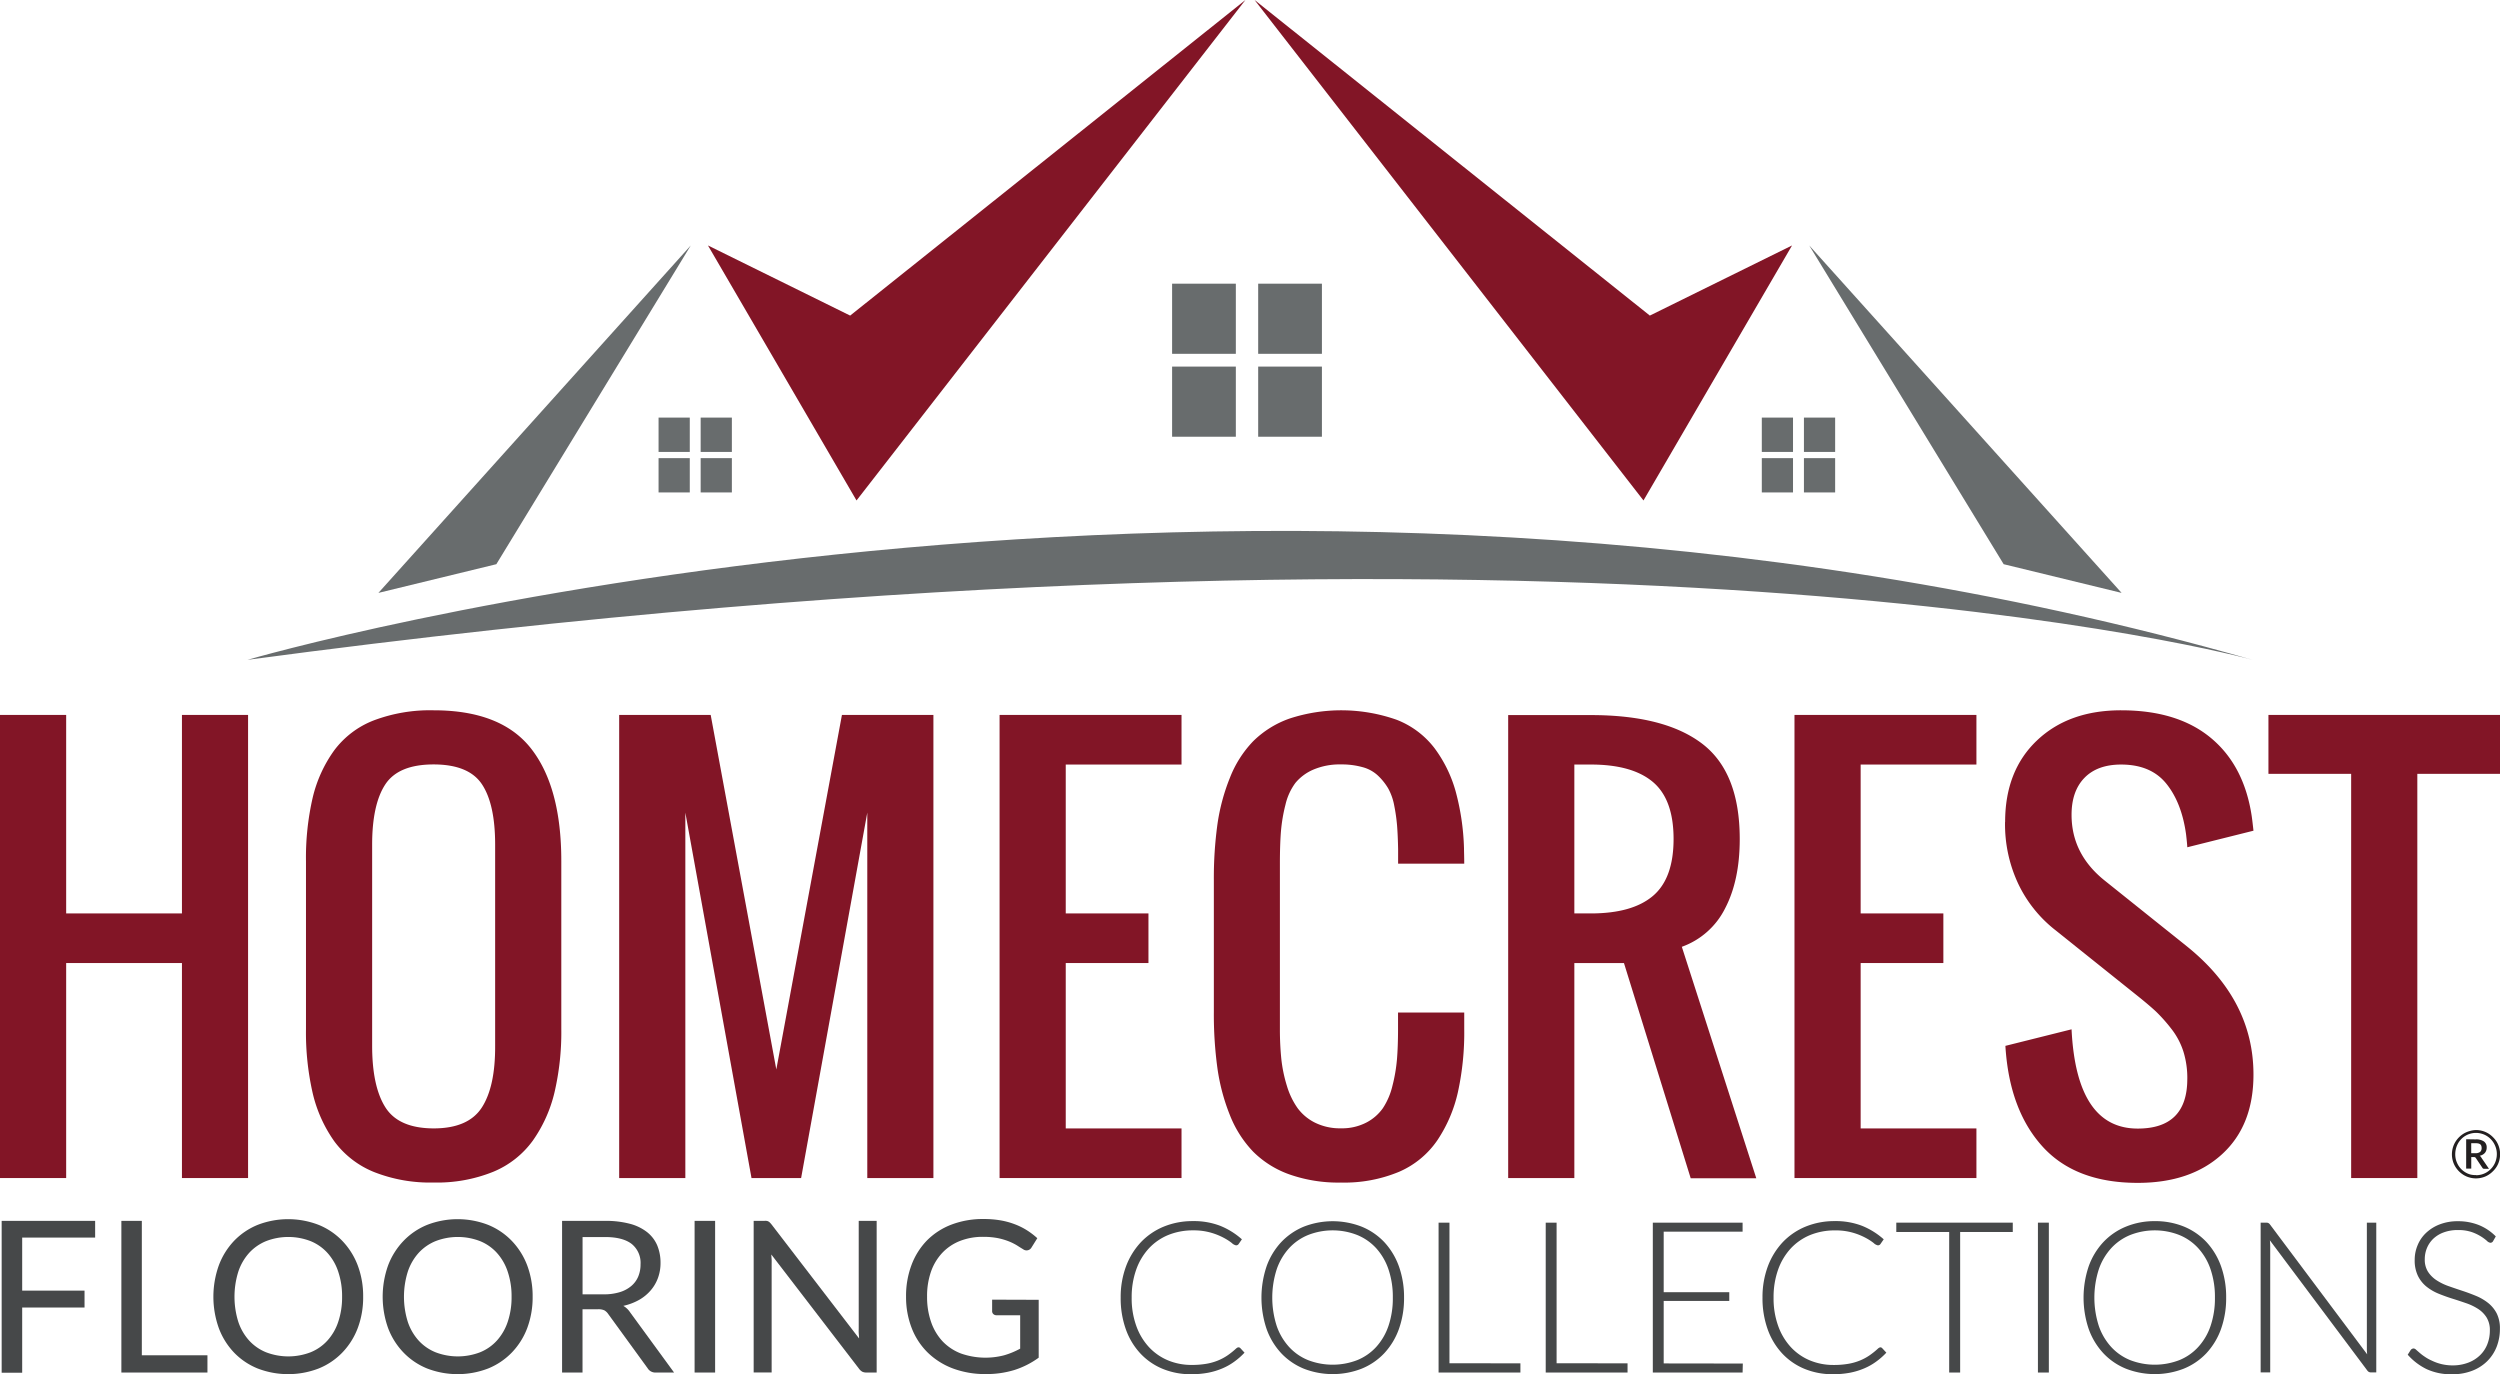 <?xml version="1.0" encoding="UTF-8"?> <svg xmlns="http://www.w3.org/2000/svg" id="Layer_1" data-name="Layer 1" viewBox="0 0 648 356.2"><defs><style>.cls-1{fill:#821526;}.cls-2{fill:#686c6d;}.cls-3{fill:#231f20;}.cls-4{fill:#464849;}</style></defs><polygon class="cls-1" points="0 305.35 0 185.31 17.15 185.31 17.15 236.76 47.16 236.76 47.16 185.31 64.3 185.31 64.3 305.35 47.16 305.35 47.16 249.62 17.15 249.62 17.15 305.35 0 305.35 0 305.35"></polygon><path class="cls-1" d="M81.08,270.85V227.31a69.12,69.12,0,0,1,1.74-16.47,34.55,34.55,0,0,1,5.56-12.23,23.28,23.28,0,0,1,10.29-7.8,41.34,41.34,0,0,1,15.5-2.61q17.55,0,25.32,10t7.77,29.07v43.54a68.7,68.7,0,0,1-1.77,16.45,36.2,36.2,0,0,1-5.6,12.46,23.94,23.94,0,0,1-10.28,8.1,38.8,38.8,0,0,1-15.44,2.78,39.53,39.53,0,0,1-15.5-2.74,23.9,23.9,0,0,1-10.29-8,35.56,35.56,0,0,1-5.56-12.43,70.39,70.39,0,0,1-1.74-16.58Zm17.15,4.29q0,10.59,3.45,16t12.49,5.43q9,0,12.5-5.43t3.44-16V223q0-10.46-3.41-15.61t-12.53-5.16q-9.11,0-12.52,5.16T98.23,223v52.11Z" transform="translate(-1.77 -4.09)"></path><polygon class="cls-1" points="160.49 305.35 160.49 185.31 184.21 185.31 201.22 277.21 218.23 185.31 241.94 185.31 241.94 305.35 224.8 305.35 224.8 210.63 207.65 305.35 194.79 305.35 177.64 210.63 177.64 305.35 160.49 305.35 160.49 305.35"></polygon><polygon class="cls-1" points="259.09 305.35 259.09 185.31 306.25 185.31 306.25 198.17 276.24 198.17 276.24 236.76 297.68 236.76 297.68 249.62 276.24 249.62 276.24 292.49 306.25 292.49 306.25 305.35 259.09 305.35 259.09 305.35"></polygon><path class="cls-1" d="M316.4,266.5V232.27a102.18,102.18,0,0,1,.93-14.53,51.71,51.71,0,0,1,3.25-12.09,28.64,28.64,0,0,1,6-9.42,25.38,25.38,0,0,1,9.44-5.89,43.12,43.12,0,0,1,27.8.33,22.7,22.7,0,0,1,9.75,7.31,34,34,0,0,1,5.49,11.18A62.88,62.88,0,0,1,381.24,224c0,.85.06,2.17.06,3.95H364.16v-3.81q-.07-3.55-.27-6.07a45.63,45.63,0,0,0-.74-5.19,14.55,14.55,0,0,0-1.57-4.45,15.3,15.3,0,0,0-2.62-3.28,9.31,9.31,0,0,0-4-2.21,20.13,20.13,0,0,0-5.63-.71,17.35,17.35,0,0,0-7.13,1.34,12.33,12.33,0,0,0-4.66,3.45,15.26,15.26,0,0,0-2.58,5.66,41.83,41.83,0,0,0-1.17,6.93q-.27,3.39-.27,8.34v42.87a75.85,75.85,0,0,0,.37,7.77,36.77,36.77,0,0,0,1.44,6.94,19.74,19.74,0,0,0,2.78,5.79,12.54,12.54,0,0,0,4.56,3.79,14.59,14.59,0,0,0,6.66,1.44,13.74,13.74,0,0,0,6.57-1.48,12,12,0,0,0,4.32-3.75,18.18,18.18,0,0,0,2.48-5.83,41.49,41.49,0,0,0,1.17-6.9q.27-3.35.27-7.77v-4.28H381.3v4.28a72.16,72.16,0,0,1-1.64,16.35,36.79,36.79,0,0,1-5.29,12.42,23.13,23.13,0,0,1-9.91,8.21,36.82,36.82,0,0,1-15.11,2.81A38.12,38.12,0,0,1,336,308.5a25.19,25.19,0,0,1-9.44-5.93,29.05,29.05,0,0,1-6-9.44A52,52,0,0,1,317.33,281a102.43,102.43,0,0,1-.93-14.54Z" transform="translate(-1.77 -4.09)"></path><path class="cls-1" d="M392.69,309.44v-120h21.44q19.15,0,28.87,7.44t9.71,24.71q0,10.72-3.82,18a20.11,20.11,0,0,1-11.19,9.91l19.3,60H440L422.7,253.71H409.84v55.73Zm17.15-68.59h4.29q10.71,0,16.07-4.53t5.36-14.77q0-10.25-5.36-14.77t-16.07-4.52h-4.29v38.59Z" transform="translate(-1.77 -4.09)"></path><polygon class="cls-1" points="465.13 305.35 465.13 185.31 512.29 185.31 512.29 198.17 482.28 198.17 482.28 236.76 503.72 236.76 503.72 249.62 482.28 249.62 482.28 292.49 512.29 292.49 512.29 305.35 465.13 305.35 465.13 305.35"></polygon><path class="cls-1" d="M521.5,217.13q0-13.26,8.24-21.1t21.84-7.83q14.59,0,23.21,7.13t10.61,20.2c.14.93.29,2.23.47,3.88l-17.15,4.29q-.06-1.14-.33-3.42-1.14-8.17-5.13-13.09t-11.68-4.93q-6.17,0-9.52,3.45t-3.34,9.61q0,10.13,8.57,17l21.43,17.15q17.16,13.86,17.15,33.16,0,13.19-8.14,20.63t-21.87,7.43q-16.2,0-24.75-9.51t-9.54-26l17.15-4.29q1.26,25.72,17.14,25.73,12.87,0,12.86-12.87a23.12,23.12,0,0,0-1-7.06,18.88,18.88,0,0,0-3.19-6,41.71,41.71,0,0,0-3.88-4.36q-1.74-1.63-4.76-4.05l-21.43-17.15A33.48,33.48,0,0,1,525,233.38a36.21,36.21,0,0,1-3.52-16.25Z" transform="translate(-1.77 -4.09)"></path><polygon class="cls-1" points="587.98 200.58 587.98 185.31 648 185.31 648 200.58 626.57 200.58 626.57 305.35 609.42 305.35 609.42 200.58 587.98 200.58 587.98 200.58"></polygon><path class="cls-2" d="M65.92,175.12s257-75.19,519.7,0c0,0-168.55-47.1-519.7,0Z" transform="translate(-1.77 -4.09)"></path><polygon class="cls-2" points="98.08 153.68 179.05 63.62 128.65 146.24 98.08 153.68 98.08 153.68"></polygon><polygon class="cls-1" points="183.5 63.62 222.01 129.72 322.81 0 220.36 81.8 183.5 63.62 183.5 63.62"></polygon><polygon class="cls-2" points="549.92 153.68 468.95 63.62 519.35 146.24 549.92 153.68 549.92 153.68"></polygon><polygon class="cls-1" points="464.5 63.62 425.99 129.72 325.19 0 427.64 81.8 464.5 63.62 464.5 63.62"></polygon><rect class="cls-2" x="303.81" y="73.53" width="16.52" height="18.18"></rect><rect class="cls-2" x="326.12" y="73.53" width="16.52" height="18.18"></rect><rect class="cls-2" x="303.81" y="95.02" width="16.52" height="18.18"></rect><rect class="cls-2" x="326.12" y="95.02" width="16.52" height="18.18"></rect><rect class="cls-2" x="456.66" y="108.24" width="8.09" height="8.9"></rect><rect class="cls-2" x="467.58" y="108.24" width="8.09" height="8.9"></rect><rect class="cls-2" x="456.66" y="118.75" width="8.09" height="8.89"></rect><rect class="cls-2" x="467.58" y="118.75" width="8.09" height="8.89"></rect><rect class="cls-2" x="170.7" y="108.24" width="8.09" height="8.9"></rect><rect class="cls-2" x="181.61" y="108.24" width="8.09" height="8.9"></rect><rect class="cls-2" x="170.7" y="118.75" width="8.09" height="8.89"></rect><rect class="cls-2" x="181.61" y="118.75" width="8.09" height="8.89"></rect><path class="cls-3" d="M643.54,297a6.15,6.15,0,0,1,1.66.22,6.28,6.28,0,0,1,1.48.63,6.42,6.42,0,0,1,1.27,1,6.22,6.22,0,0,1,1,1.26,6.3,6.3,0,0,1,.63,4.81,6,6,0,0,1-.63,1.49,6.22,6.22,0,0,1-1,1.26,6.37,6.37,0,0,1-1.27,1,5.55,5.55,0,0,1-1.48.63,6.16,6.16,0,0,1-1.66.23,6.05,6.05,0,0,1-1.66-.23,5.76,5.76,0,0,1-1.49-.63,6.38,6.38,0,0,1-2.23-2.23,6,6,0,0,1-.63-1.49,6.26,6.26,0,0,1,.63-4.81,6.52,6.52,0,0,1,2.23-2.24,6.54,6.54,0,0,1,1.49-.63A6,6,0,0,1,643.54,297Zm0,11.71a5.68,5.68,0,0,0,1.44-.19,5.19,5.19,0,0,0,1.3-.55,5.61,5.61,0,0,0,1.09-.85,5.26,5.26,0,0,0,.84-1.1,5.17,5.17,0,0,0,.54-1.31,5.47,5.47,0,0,0,.2-1.46,5.33,5.33,0,0,0-.43-2.15,5.49,5.49,0,0,0-1.15-1.75,5.36,5.36,0,0,0-5.28-1.41,5.05,5.05,0,0,0-1.28.55,5,5,0,0,0-1.09.86,5.36,5.36,0,0,0-.83,1.11,5.85,5.85,0,0,0-.54,4.25,6,6,0,0,0,.54,1.31,5.28,5.28,0,0,0,1.92,1.95,5.05,5.05,0,0,0,1.28.55A5.7,5.7,0,0,0,643.54,308.67Zm-.11-9.29a3.57,3.57,0,0,1,2.18.54,1.84,1.84,0,0,1,.71,1.57,2.13,2.13,0,0,1-.45,1.37,2.36,2.36,0,0,1-1.36.76,1.37,1.37,0,0,1,.25.23,1.42,1.42,0,0,1,.2.3l1.95,2.85h-1.28a.44.44,0,0,1-.4-.22l-1.73-2.58a.58.58,0,0,0-.18-.17A.69.69,0,0,0,643,304h-.68v3H641v-7.62ZM643.3,303a2,2,0,0,0,1.33-.34,1.3,1.3,0,0,0,.38-1,1.82,1.82,0,0,0-.08-.55.9.9,0,0,0-.26-.4,1.31,1.31,0,0,0-.49-.23,3.18,3.18,0,0,0-.75-.07h-1.12V303Z" transform="translate(-1.77 -4.09)"></path><path class="cls-4" d="M7.52,324.87v13.75H23.68V343H7.52v16.9H2.2V320.54H26.43v4.33Z" transform="translate(-1.77 -4.09)"></path><path class="cls-4" d="M55.54,355.38v4.47H33.23V320.54h5.3v34.84Z" transform="translate(-1.77 -4.09)"></path><path class="cls-4" d="M95.9,340.21a22.57,22.57,0,0,1-1.4,8.11,18.59,18.59,0,0,1-4,6.35,17.69,17.69,0,0,1-6.13,4.13,22,22,0,0,1-15.82,0,17.74,17.74,0,0,1-6.12-4.13,18.59,18.59,0,0,1-3.95-6.35,24.19,24.19,0,0,1,0-16.22,18.77,18.77,0,0,1,3.95-6.37,17.79,17.79,0,0,1,6.12-4.15,21.88,21.88,0,0,1,15.82,0,17.74,17.74,0,0,1,6.13,4.15,18.77,18.77,0,0,1,4,6.37A22.53,22.53,0,0,1,95.9,340.21Zm-5.46,0a19.9,19.9,0,0,0-1-6.5,13.54,13.54,0,0,0-2.8-4.87,12,12,0,0,0-4.39-3.06,16,16,0,0,0-11.49,0,12.24,12.24,0,0,0-4.41,3.06,13.71,13.71,0,0,0-2.81,4.87,21.8,21.8,0,0,0,0,13,13.7,13.7,0,0,0,2.81,4.85,12.09,12.09,0,0,0,4.41,3.05,16.1,16.1,0,0,0,11.49,0,11.85,11.85,0,0,0,4.39-3.05,13.54,13.54,0,0,0,2.8-4.85A19.84,19.84,0,0,0,90.44,340.21Z" transform="translate(-1.77 -4.09)"></path><path class="cls-4" d="M139.83,340.21a22.79,22.79,0,0,1-1.4,8.11,18.59,18.59,0,0,1-4,6.35,17.78,17.78,0,0,1-6.13,4.13,22,22,0,0,1-15.82,0,17.74,17.74,0,0,1-6.12-4.13,18.59,18.59,0,0,1-4-6.35,24.19,24.19,0,0,1,0-16.22,18.77,18.77,0,0,1,4-6.37,17.79,17.79,0,0,1,6.12-4.15,21.88,21.88,0,0,1,15.82,0,17.83,17.83,0,0,1,6.13,4.15,18.77,18.77,0,0,1,4,6.37A22.75,22.75,0,0,1,139.83,340.21Zm-5.46,0a19.9,19.9,0,0,0-1-6.5,13.69,13.69,0,0,0-2.8-4.87,12,12,0,0,0-4.39-3.06,16,16,0,0,0-11.49,0,12.24,12.24,0,0,0-4.41,3.06,13.71,13.71,0,0,0-2.81,4.87,21.8,21.8,0,0,0,0,13,13.7,13.7,0,0,0,2.81,4.85,12.09,12.09,0,0,0,4.41,3.05,16.1,16.1,0,0,0,11.49,0,11.85,11.85,0,0,0,4.39-3.05,13.69,13.69,0,0,0,2.8-4.85A19.84,19.84,0,0,0,134.37,340.21Z" transform="translate(-1.77 -4.09)"></path><path class="cls-4" d="M176.49,359.85h-4.72a2.33,2.33,0,0,1-2.14-1.12l-10.21-14.05a3.07,3.07,0,0,0-1-.95,3.7,3.7,0,0,0-1.66-.28h-4v16.4h-5.3V320.54h11.11a24.42,24.42,0,0,1,6.45.75,12.3,12.3,0,0,1,4.49,2.18,8.77,8.77,0,0,1,2.62,3.44,11.67,11.67,0,0,1,.85,4.52,11.23,11.23,0,0,1-.66,3.89,10.37,10.37,0,0,1-1.91,3.26,11.33,11.33,0,0,1-3,2.45,15.1,15.1,0,0,1-4.08,1.54,5.26,5.26,0,0,1,1.76,1.67Zm-18.17-20.27a13.64,13.64,0,0,0,4.08-.56,8.31,8.31,0,0,0,3-1.6,6.48,6.48,0,0,0,1.8-2.45,8.05,8.05,0,0,0,.6-3.16,6.29,6.29,0,0,0-2.3-5.29c-1.54-1.19-3.84-1.79-6.92-1.79h-5.81v14.85Z" transform="translate(-1.77 -4.09)"></path><path class="cls-4" d="M187.13,359.85h-5.32V320.54h5.32Z" transform="translate(-1.77 -4.09)"></path><path class="cls-4" d="M229,320.54v39.31h-2.66a2.41,2.41,0,0,1-1.06-.21,2.7,2.7,0,0,1-.83-.75l-22.75-29.63c0,.46.06.91.08,1.35s0,.85,0,1.23v28h-4.66V320.54h2.74a3.39,3.39,0,0,1,.6,0,1.42,1.42,0,0,1,.44.13,1.9,1.9,0,0,1,.39.28c.12.12.26.27.41.45l22.74,29.61c0-.48-.06-.94-.09-1.39s0-.87,0-1.27V320.54Z" transform="translate(-1.77 -4.09)"></path><path class="cls-4" d="M271,341V356a22,22,0,0,1-6.32,3.2,24.63,24.63,0,0,1-7.37,1.05,23.87,23.87,0,0,1-8.56-1.46,18.84,18.84,0,0,1-6.52-4.12,17.91,17.91,0,0,1-4.15-6.35,22.13,22.13,0,0,1-1.46-8.15,22.71,22.71,0,0,1,1.42-8.21,18.33,18.33,0,0,1,4-6.35,18,18,0,0,1,6.34-4.1,22.81,22.81,0,0,1,8.34-1.45,25.64,25.64,0,0,1,4.34.34,19.79,19.79,0,0,1,3.7,1,17.53,17.53,0,0,1,3.16,1.56,19.51,19.51,0,0,1,2.72,2.07l-1.51,2.42a1.47,1.47,0,0,1-2.17.44c-.44-.26-.94-.57-1.51-.94a14.17,14.17,0,0,0-2.07-1.05,17,17,0,0,0-2.88-.87,19.6,19.6,0,0,0-3.94-.35,16,16,0,0,0-6,1.08,12.73,12.73,0,0,0-4.58,3.1,13.76,13.76,0,0,0-2.91,4.88,19.17,19.17,0,0,0-1,6.44,19.54,19.54,0,0,0,1.06,6.63,14,14,0,0,0,3,5,13,13,0,0,0,4.76,3.12,19.17,19.17,0,0,0,11.15.45,20.42,20.42,0,0,0,4.16-1.72V345h-6.12a1.14,1.14,0,0,1-.83-.3,1,1,0,0,1-.32-.74v-3Z" transform="translate(-1.77 -4.09)"></path><path class="cls-4" d="M322.79,353.32a.65.65,0,0,1,.47.2l1.09,1.18a17.91,17.91,0,0,1-2.62,2.31,15.37,15.37,0,0,1-3.1,1.76,18.2,18.2,0,0,1-3.7,1.13,23.41,23.41,0,0,1-4.43.39,19,19,0,0,1-7.4-1.41,16.51,16.51,0,0,1-5.77-4,18.05,18.05,0,0,1-3.75-6.26,23.87,23.87,0,0,1-1.33-8.18,22.85,22.85,0,0,1,1.37-8.07,18.77,18.77,0,0,1,3.84-6.27,17.22,17.22,0,0,1,5.93-4.06,19.65,19.65,0,0,1,7.63-1.44,18.87,18.87,0,0,1,7.05,1.23,19.26,19.26,0,0,1,5.6,3.49l-.85,1.23a.78.78,0,0,1-.69.33,2.2,2.2,0,0,1-1.07-.6,13.74,13.74,0,0,0-2.06-1.33,17,17,0,0,0-3.28-1.33A16.1,16.1,0,0,0,311,323a16.83,16.83,0,0,0-6.44,1.21,14.33,14.33,0,0,0-5,3.46,16,16,0,0,0-3.28,5.49,21.28,21.28,0,0,0-1.18,7.27,21.06,21.06,0,0,0,1.2,7.35,16,16,0,0,0,3.28,5.48,14.23,14.23,0,0,0,4.92,3.43,15.76,15.76,0,0,0,6.13,1.19,21.85,21.85,0,0,0,3.72-.28,14.26,14.26,0,0,0,3-.82,13.45,13.45,0,0,0,2.55-1.34,20.3,20.3,0,0,0,2.33-1.87l.27-.18A.77.77,0,0,1,322.79,353.32Z" transform="translate(-1.77 -4.09)"></path><path class="cls-4" d="M365.7,340.43a23.67,23.67,0,0,1-1.34,8.16,18.17,18.17,0,0,1-3.79,6.26,16.66,16.66,0,0,1-5.86,4,20.65,20.65,0,0,1-15,0,16.76,16.76,0,0,1-5.84-4,18.17,18.17,0,0,1-3.79-6.26,25.45,25.45,0,0,1,0-16.3,18.12,18.12,0,0,1,3.79-6.25,17,17,0,0,1,5.84-4,20.65,20.65,0,0,1,15,0,16.84,16.84,0,0,1,5.86,4,18.31,18.31,0,0,1,3.79,6.27A23.64,23.64,0,0,1,365.7,340.43Zm-2.91,0a22.16,22.16,0,0,0-1.12-7.3,15.62,15.62,0,0,0-3.18-5.49,13.72,13.72,0,0,0-4.94-3.44,17.43,17.43,0,0,0-12.71,0,13.76,13.76,0,0,0-4.95,3.44,15.67,15.67,0,0,0-3.21,5.49,24,24,0,0,0,0,14.61,15.58,15.58,0,0,0,3.21,5.47,13.61,13.61,0,0,0,4.95,3.43,17.7,17.7,0,0,0,12.71,0,13.57,13.57,0,0,0,4.94-3.43,15.53,15.53,0,0,0,3.18-5.47A22.14,22.14,0,0,0,362.79,340.43Z" transform="translate(-1.77 -4.09)"></path><path class="cls-4" d="M395.86,357.47v2.38H374.65V321h2.82v36.44Z" transform="translate(-1.77 -4.09)"></path><path class="cls-4" d="M423.63,357.47v2.38H402.42V321h2.82v36.44Z" transform="translate(-1.77 -4.09)"></path><path class="cls-4" d="M453.51,357.52l-.06,2.33H430.18V321h23.27v2.33H433v15.7h17v2.27H433v16.19Z" transform="translate(-1.77 -4.09)"></path><path class="cls-4" d="M489.15,353.32a.65.65,0,0,1,.47.2l1.09,1.18a17.91,17.91,0,0,1-2.62,2.31,15.37,15.37,0,0,1-3.1,1.76,18.2,18.2,0,0,1-3.7,1.13,23.41,23.41,0,0,1-4.43.39,19,19,0,0,1-7.4-1.41,16.51,16.51,0,0,1-5.77-4,18.05,18.05,0,0,1-3.75-6.26,23.87,23.87,0,0,1-1.33-8.18,22.85,22.85,0,0,1,1.37-8.07,18.77,18.77,0,0,1,3.84-6.27,17.22,17.22,0,0,1,5.93-4.06,19.68,19.68,0,0,1,7.63-1.44,18.87,18.87,0,0,1,7.05,1.23,19.26,19.26,0,0,1,5.6,3.49l-.85,1.23a.78.78,0,0,1-.69.33,2.24,2.24,0,0,1-1.07-.6,13.74,13.74,0,0,0-2.06-1.33,16.73,16.73,0,0,0-3.28-1.33,16.1,16.1,0,0,0-4.7-.61,16.83,16.83,0,0,0-6.44,1.21,14.33,14.33,0,0,0-5,3.46,16,16,0,0,0-3.28,5.49,21.28,21.28,0,0,0-1.18,7.27,21.06,21.06,0,0,0,1.2,7.35,16,16,0,0,0,3.28,5.48,14.23,14.23,0,0,0,4.92,3.43,15.76,15.76,0,0,0,6.13,1.19,21.85,21.85,0,0,0,3.72-.28,14.26,14.26,0,0,0,3-.82,13.45,13.45,0,0,0,2.55-1.34,20.3,20.3,0,0,0,2.33-1.87,1.67,1.67,0,0,1,.28-.18A.68.68,0,0,1,489.15,353.32Z" transform="translate(-1.77 -4.09)"></path><path class="cls-4" d="M523.48,323.42H509.84v36.43H507V323.42H493.29V321h30.19Z" transform="translate(-1.77 -4.09)"></path><path class="cls-4" d="M532.83,359.85H530V321h2.83Z" transform="translate(-1.77 -4.09)"></path><path class="cls-4" d="M578.79,340.43a23.67,23.67,0,0,1-1.34,8.16,18.17,18.17,0,0,1-3.79,6.26,16.66,16.66,0,0,1-5.86,4,20.65,20.65,0,0,1-15,0,16.58,16.58,0,0,1-5.84-4,18.17,18.17,0,0,1-3.79-6.26,25.45,25.45,0,0,1,0-16.3,18.12,18.12,0,0,1,3.79-6.25,16.76,16.76,0,0,1,5.84-4,19.31,19.31,0,0,1,7.52-1.43A19.57,19.57,0,0,1,567.8,322a16.84,16.84,0,0,1,5.86,4,18.31,18.31,0,0,1,3.79,6.27A23.64,23.64,0,0,1,578.79,340.43Zm-2.91,0a22.16,22.16,0,0,0-1.12-7.3,15.49,15.49,0,0,0-3.19-5.49,13.6,13.6,0,0,0-4.93-3.44,17.43,17.43,0,0,0-12.71,0,13.76,13.76,0,0,0-4.95,3.44,15.67,15.67,0,0,0-3.21,5.49,24,24,0,0,0,0,14.61,15.58,15.58,0,0,0,3.21,5.47,13.61,13.61,0,0,0,4.95,3.43,17.7,17.7,0,0,0,12.71,0,13.45,13.45,0,0,0,4.93-3.43,15.4,15.4,0,0,0,3.19-5.47A22.14,22.14,0,0,0,575.88,340.43Z" transform="translate(-1.77 -4.09)"></path><path class="cls-4" d="M617.7,321v38.82h-1.32a1.29,1.29,0,0,1-.59-.12,1.34,1.34,0,0,1-.45-.42l-25.22-33.7a14.45,14.45,0,0,1,.09,1.57v32.67h-2.48V321h1.41a1.29,1.29,0,0,1,.58.1,1.31,1.31,0,0,1,.46.42l25.16,33.61a14.3,14.3,0,0,1-.08-1.56V321Z" transform="translate(-1.77 -4.09)"></path><path class="cls-4" d="M648,325.75a.79.79,0,0,1-.72.47,1.57,1.57,0,0,1-.91-.51,11.85,11.85,0,0,0-3.93-2.27,10.69,10.69,0,0,0-3.55-.52,10.36,10.36,0,0,0-3.72.61,7.77,7.77,0,0,0-2.69,1.64,7.14,7.14,0,0,0-1.65,2.42,7.58,7.58,0,0,0-.56,2.88,5.85,5.85,0,0,0,.84,3.26,7.6,7.6,0,0,0,2.21,2.2,14.28,14.28,0,0,0,3.11,1.52c1.16.41,2.36.82,3.58,1.22s2.42.85,3.58,1.33a13.13,13.13,0,0,1,3.12,1.83,8.44,8.44,0,0,1,2.21,2.7,8.67,8.67,0,0,1,.83,4,12.77,12.77,0,0,1-.83,4.6,10.8,10.8,0,0,1-2.43,3.74,11.2,11.2,0,0,1-3.9,2.51,14,14,0,0,1-5.27.92,15,15,0,0,1-6.61-1.35,15.69,15.69,0,0,1-4.86-3.72l.77-1.21a1,1,0,0,1,.77-.41,1.06,1.06,0,0,1,.63.33l.93.81c.37.32.81.67,1.32,1a10.41,10.41,0,0,0,1.79,1A12.21,12.21,0,0,0,637.4,358a11.25,11.25,0,0,0,4.11-.7,8.79,8.79,0,0,0,3.06-1.91,8,8,0,0,0,1.91-2.86,9.55,9.55,0,0,0,.66-3.56,6.2,6.2,0,0,0-.84-3.38,7.23,7.23,0,0,0-2.21-2.23,14.23,14.23,0,0,0-3.11-1.49c-1.16-.4-2.36-.8-3.58-1.18s-2.42-.82-3.58-1.29a12.68,12.68,0,0,1-3.12-1.83,8.24,8.24,0,0,1-2.2-2.77,9.13,9.13,0,0,1-.84-4.15,9.7,9.7,0,0,1,.74-3.76,9.13,9.13,0,0,1,2.17-3.2,10.69,10.69,0,0,1,3.52-2.22,12.83,12.83,0,0,1,4.79-.84,14.5,14.5,0,0,1,5.42,1,13,13,0,0,1,4.38,2.94Z" transform="translate(-1.77 -4.09)"></path></svg> 